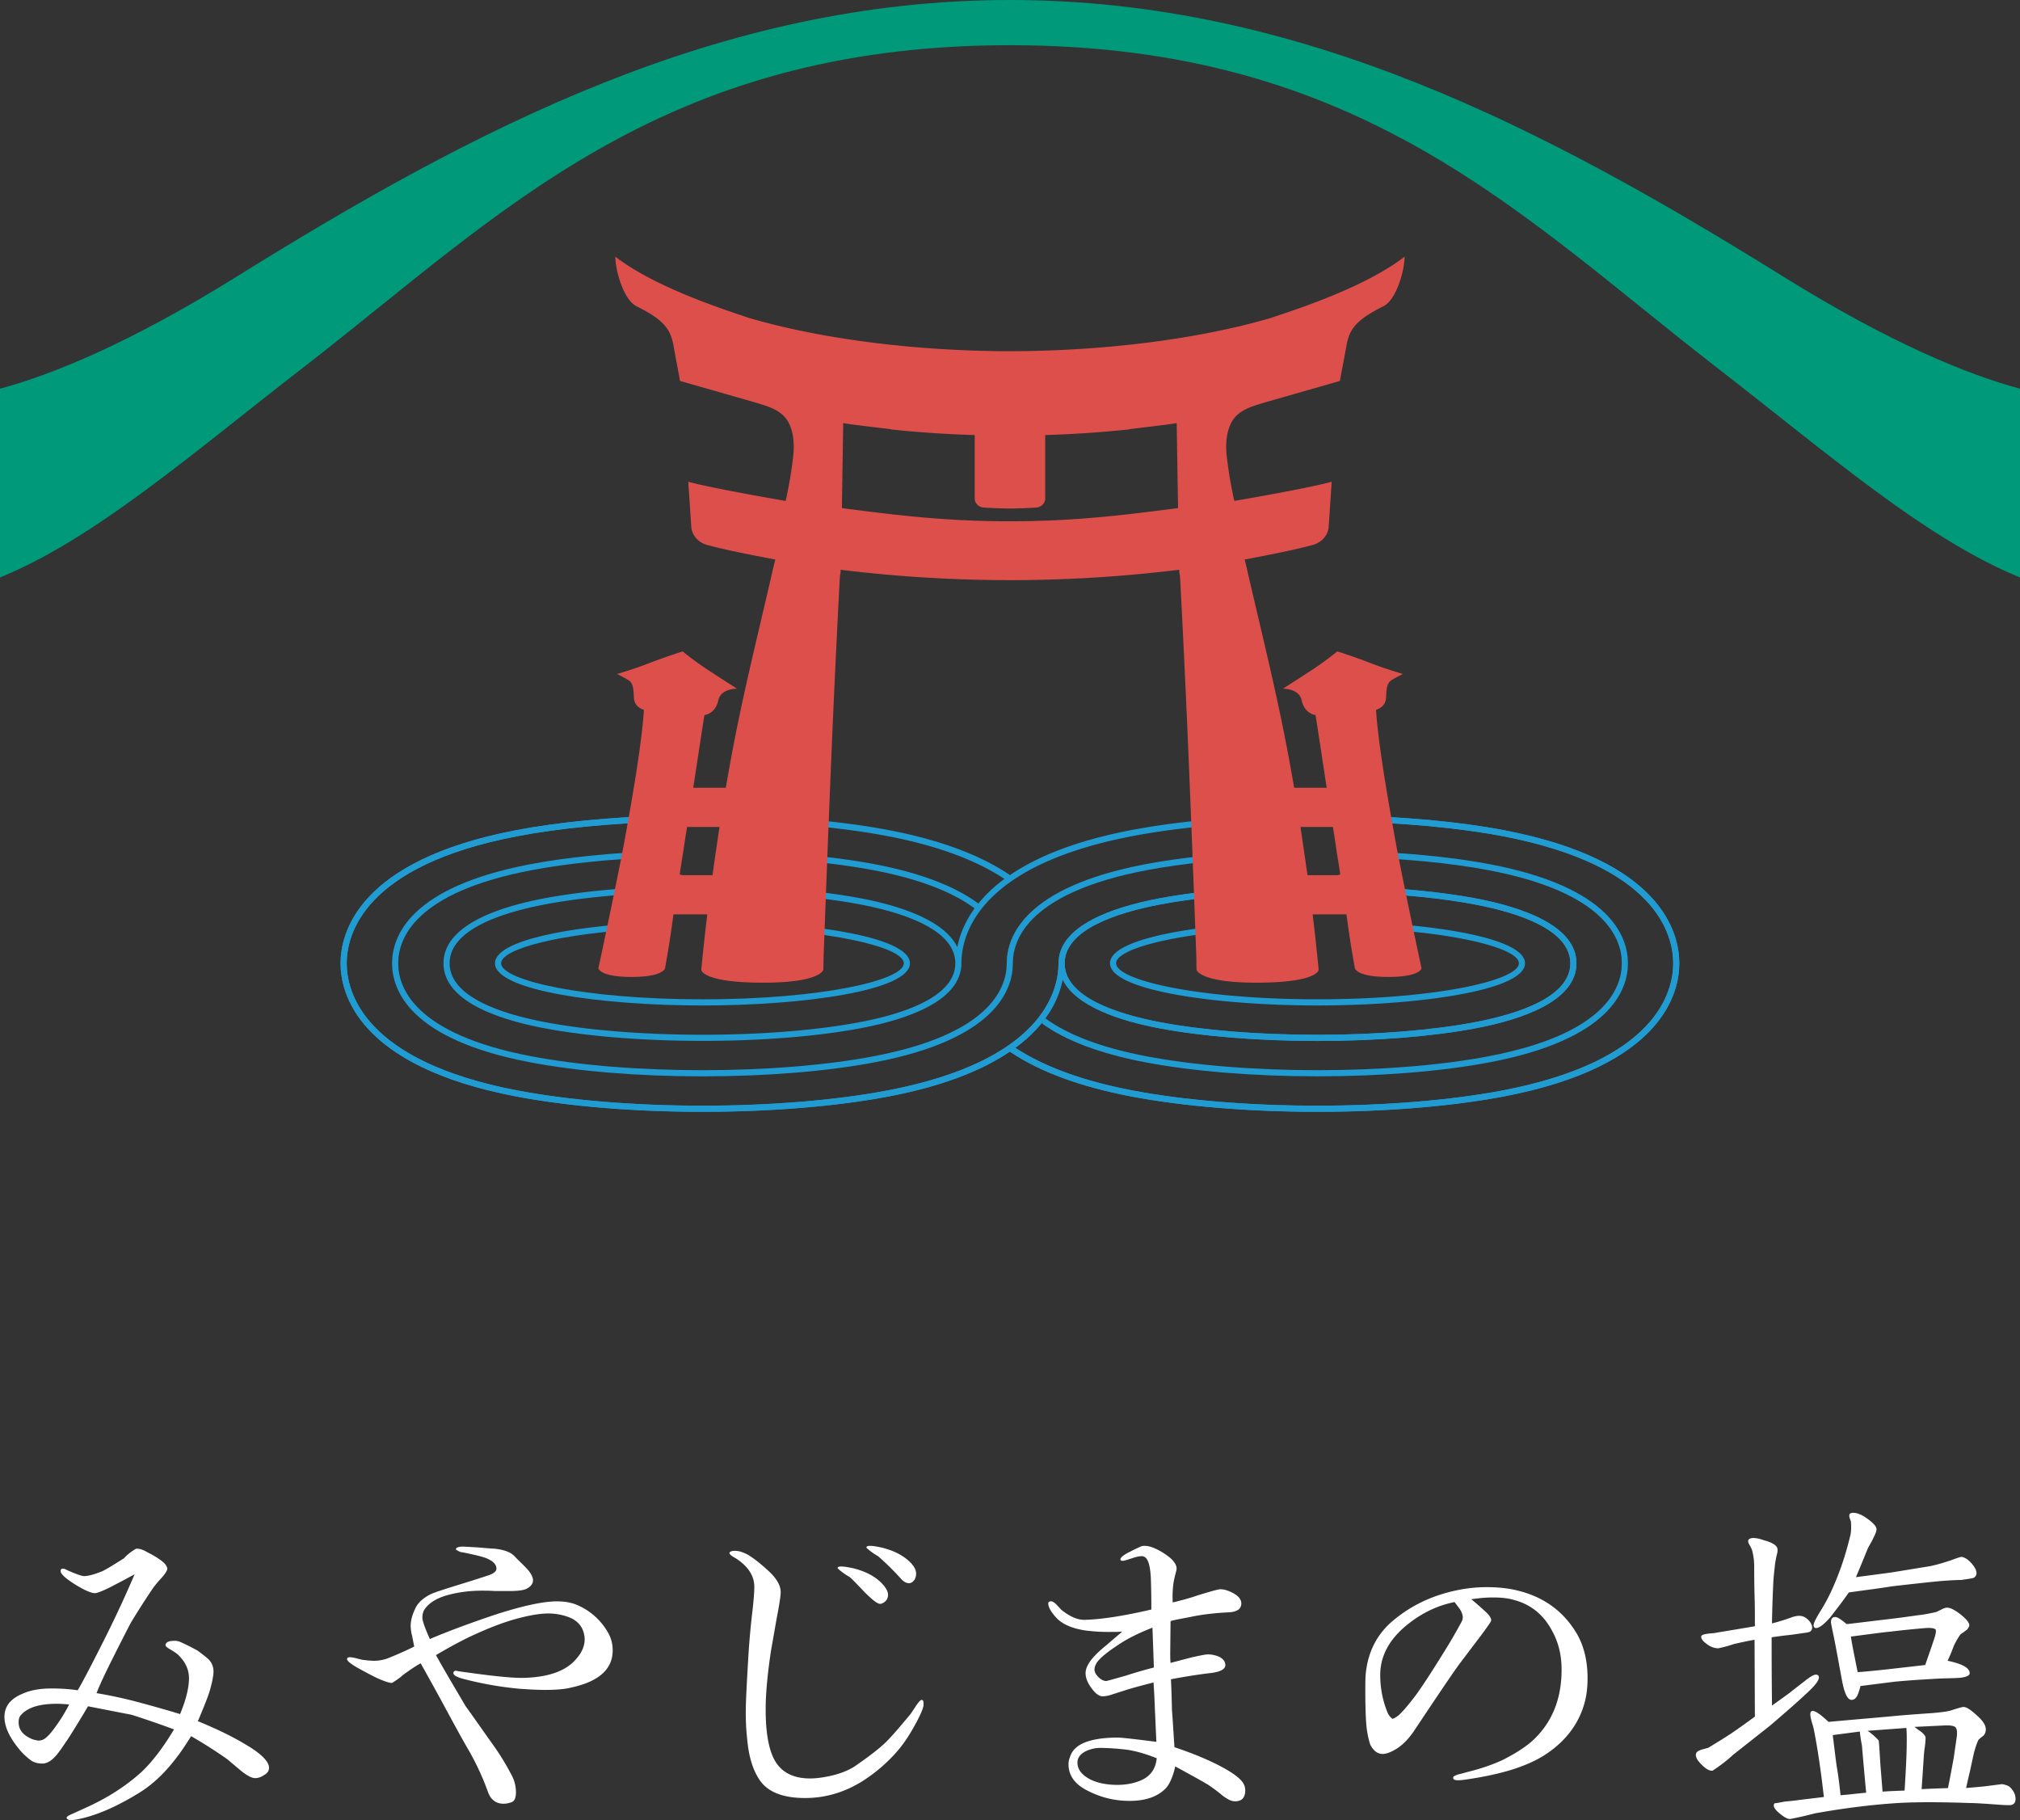 <svg data-name="レイヤー 2" xmlns="http://www.w3.org/2000/svg" viewBox="0 0 118.777 107"><rect x="0" y="0" width="118.777" height="107" fill="#333333" stroke="none"/><g data-name="ハンバーガー"><path d="M118.777 22.851c-3.076-.83-7.591-2.657-13.871-6.561C90.901 7.582 76.506 0 59.389 0S27.876 7.582 13.871 16.29C7.591 20.194 3.076 22.021 0 22.851v11.096c5.6-2.285 11.332-7.315 17.955-12.439 11.39-8.813 20.8-18.851 41.434-18.851s30.043 10.038 41.433 18.851c6.623 5.124 12.356 10.154 17.955 12.439V22.851z" fill="#00997a"/><g fill="#209cd3"><path d="M88.435 48.804c-2.668-.511-5.99-.806-9.467-.876l.054.361c3.436.072 6.713.364 9.345.868 9.043 1.729 10.019 5.801 10.019 7.472s-.976 5.742-10.019 7.472c-3.032.579-6.902.898-10.897.898s-7.865-.319-10.894-.898c-2.888-.553-5.197-1.397-6.874-2.504 1.887-1.387 2.565-2.896 2.782-4.021.764 1.586 3.376 2.431 5.643 2.864 2.535.485 5.853.752 9.343.752s6.81-.267 9.343-.752c2.684-.513 5.884-1.591 5.884-3.81s-3.2-3.297-5.883-3.81c-2.016-.385-4.529-.627-7.22-.713l.054.361c2.648.087 5.117.326 7.098.705 2.551.487 5.59 1.483 5.59 3.457s-3.039 2.97-5.592 3.457c-2.511.48-5.805.745-9.276.745s-6.763-.265-9.276-.745c-2.551-.489-5.59-1.483-5.59-3.457s3.039-2.968 5.588-3.457c2.016-.385 4.536-.624 7.234-.708l-.061-.359c-2.697.086-5.218.327-7.24.713-2.682.513-5.881 1.591-5.881 3.81 0 1.67-.998 5.742-10.041 7.472-3.032.579-6.902.898-10.897.898s-7.865-.319-10.896-.898c-9.045-1.729-10.021-5.801-10.021-7.472s.976-5.742 10.022-7.472c2.462-.472 5.492-.76 8.686-.855l.054-.361c-3.238.094-6.311.385-8.808.863-9.31 1.781-10.315 6.066-10.315 7.825s1.005 6.044 10.315 7.825c3.05.582 6.943.904 10.961.904s7.912-.322 10.965-.904c3.449-.66 5.754-1.665 7.294-2.757l-.113.168c1.722 1.15 4.096 2.022 7.058 2.589 3.05.582 6.943.904 10.962.904s7.912-.322 10.965-.904c9.307-1.78 10.312-6.065 10.312-7.825s-1.005-6.046-10.312-7.825z"/><path d="M87.555 62.092c-2.766.53-6.347.823-10.085.823s-7.318-.293-10.086-.823c-2.597-.497-4.597-1.253-5.924-2.232l-.215.291c1.372 1.01 3.42 1.786 6.071 2.294 2.792.535 6.397.83 10.154.83s7.364-.295 10.152-.83c7.049-1.346 8.101-4.223 8.101-5.817s-1.052-4.471-8.099-5.819c-2.336-.447-5.255-.714-8.342-.793l.054.361c3.045.08 5.918.344 8.221.785 6.792 1.3 7.806 3.982 7.806 5.465s-1.014 4.166-7.808 5.463zm-28.359-5.463c0 1.483-1.014 4.166-7.806 5.463-2.765.53-6.347.823-10.085.823s-7.317-.293-10.086-.823c-6.791-1.298-7.804-3.98-7.804-5.463s1.014-4.166 7.804-5.465c2.14-.409 4.765-.672 7.565-.772l.054-.361c-2.844.1-5.514.365-7.687.78-7.045 1.348-8.097 4.224-8.097 5.819s1.052 4.471 8.097 5.817c2.791.535 6.397.83 10.154.83s7.364-.295 10.152-.83c7.047-1.346 8.099-4.223 8.099-5.817 0-1.483 1.036-4.166 7.827-5.465 2.171-.415 4.844-.678 7.69-.775l-.061-.359c-2.848.099-5.521.365-7.697.78-7.045 1.348-8.12 4.224-8.12 5.819z"/><path d="M65.269 56.629c0 1.61 6.287 2.48 12.2 2.48s12.202-.87 12.202-2.48c0-1.39-4.68-2.227-9.764-2.431l.054.359c5.617.226 9.349 1.193 9.349 2.071 0 1.003-4.862 2.119-11.842 2.119s-11.84-1.116-11.84-2.119c0-.92 4.092-1.933 10.148-2.096l-.061-.358c-5.339.153-10.447 1.001-10.447 2.454zm-9.097 0c0 .071-.005.14-.012.208-.206 1.844-3.147 2.785-5.58 3.249-2.511.48-5.805.745-9.276.745s-6.763-.265-9.276-.745c-2.551-.489-5.59-1.483-5.59-3.457s3.039-2.968 5.588-3.457c1.817-.347 4.046-.577 6.442-.681l.055-.364c-2.441.103-4.711.338-6.564.692-2.682.513-5.881 1.591-5.881 3.81s3.199 3.297 5.883 3.81c2.535.485 5.853.752 9.343.752s6.81-.267 9.343-.752c2.551-.487 5.64-1.501 5.869-3.561.01-.081.016-.165.016-.25 0-1.67.996-5.742 10.043-7.472 2.324-.446 5.149-.733 8.145-.845l-.061-.359c-2.997.114-5.822.404-8.152.85-3.329.637-5.583 1.596-7.121 2.643-1.729-1.175-4.113-2.068-7.117-2.643-2.499-.478-5.571-.769-8.806-.863l-.061.359c3.236.091 6.307.38 8.8.858 2.888.553 5.18 1.403 6.86 2.514a8.209 8.209 0 00-1.535 1.448c-1.372-1.019-3.404-1.799-6.068-2.308-2.338-.447-5.258-.714-8.348-.793l-.061.359c3.09.076 6.008.341 8.342.787 2.608.499 4.587 1.255 5.914 2.239-.598.825-.887 1.617-1.015 2.278-.766-1.584-3.377-2.428-5.641-2.863-2.182-.417-4.948-.662-7.891-.726l-.061.359c2.943.062 5.71.304 7.883.72 2.552.489 5.592 1.483 5.592 3.457z"/><path d="M41.305 58.748c-6.978 0-11.84-1.116-11.84-2.119 0-.844 3.446-1.766 8.689-2.038l.054-.362c-4.821.248-9.104 1.071-9.104 2.401 0 1.61 6.286 2.48 12.2 2.48s12.202-.87 12.202-2.48c0-1.512-5.531-2.371-11.099-2.471l-.062.361c6.415.105 10.8 1.158 10.8 2.11 0 1.003-4.862 2.119-11.842 2.119z"/></g><path fill="#209cd3" d="M59.476 61.88l-.147-.089.26-.127-.113.216z"/><path d="M88.435 48.809c-2.668-.511-5.99-.806-9.467-.876l.054.361c3.436.072 6.713.364 9.345.868 9.043 1.729 10.019 5.801 10.019 7.472s-.976 5.742-10.019 7.472c-3.032.579-6.902.898-10.897.898s-7.865-.319-10.894-.898c-2.888-.553-5.197-1.397-6.874-2.504 1.887-1.387 2.565-2.896 2.782-4.021.764 1.586 3.376 2.431 5.643 2.864 2.535.485 5.853.752 9.343.752s6.81-.267 9.343-.752c2.684-.513 5.884-1.591 5.884-3.81s-3.2-3.297-5.883-3.81c-2.016-.385-4.529-.627-7.22-.713l.054.361c2.648.087 5.117.326 7.098.705 2.551.487 5.59 1.483 5.59 3.457s-3.039 2.97-5.592 3.457c-2.511.48-5.805.745-9.276.745s-6.763-.265-9.276-.745c-2.551-.489-5.59-1.483-5.59-3.457s3.039-2.968 5.588-3.457c2.016-.385 4.536-.624 7.234-.708l-.061-.359c-2.697.086-5.218.327-7.24.713-2.682.513-5.881 1.591-5.881 3.81 0 1.67-.998 5.742-10.041 7.472-3.032.579-6.902.898-10.897.898s-7.865-.319-10.896-.898c-9.045-1.729-10.021-5.801-10.021-7.472s.976-5.742 10.022-7.472c2.462-.472 5.492-.76 8.686-.855l.054-.361c-3.238.094-6.311.385-8.808.863-9.31 1.781-10.315 6.066-10.315 7.825s1.005 6.044 10.315 7.825c3.05.582 6.943.904 10.961.904s7.912-.322 10.965-.904c3.318-.635 5.569-1.59 7.107-2.634l.074.045c1.722 1.151 4.096 2.022 7.058 2.589 3.05.582 6.943.904 10.962.904s7.912-.322 10.965-.904c9.307-1.78 10.312-6.065 10.312-7.825s-1.005-6.046-10.312-7.825z" fill="#209cd3"/><path d="M82.029 49.297c-.509-2.786-1.005-5.76-1.117-7.564.319-.112.57-.318.589-.736.026-.57.061-.846.325-1.014s.667-.36.667-.36-.908-.258-1.896-.639c-1.154-.444-1.968-.688-1.968-.688s-.637.538-1.549 1.132c-.911.595-1.647 1.062-1.647 1.062s.956-.032 1.107.687c.086.406.345.777.813.863.113.673.374 2.434.658 4.272h-1.914c-.052-.313-.107-.611-.161-.916-.739-4.175-1.617-7.61-2.591-11.841-.051-.22-.104-.439-.159-.659 1.19-.233 2.726-.515 3.996-.856.526-.141.903-.561.944-1.059l.177-2.659c-.913.253-3.242.7-5.725 1.127a24.736 24.736 0 01-.434-2.534c-.083-.647-.062-1.352.202-1.955.37-.844 1.25-1.065 2.028-1.302l4.412-1.263c.136-.745.283-1.481.42-2.266.037-.137.078-.275.13-.412.311-.82 1.188-1.295 2.02-1.719.76-.386 1.234-2.112 1.234-2.898v-.01c-2.342 1.809-6.346 3.091-7.885 3.609-4.311 1.255-9.796 1.932-15.239 1.948v-.002h-.158v.002c-5.443-.016-10.927-.693-15.239-1.948-1.538-.519-5.543-1.801-7.885-3.609v.01c0 .786.473 2.512 1.234 2.898.832.424 1.708.899 2.02 1.719.052.137.093.275.13.412.137.785.284 1.522.42 2.266l4.412 1.263c.778.237 1.658.458 2.028 1.302.264.603.285 1.308.202 1.955a24.736 24.736 0 01-.434 2.534c-2.483-.427-4.812-.875-5.725-1.127l.177 2.659c.04.498.417.918.944 1.059 1.27.34 2.806.623 3.996.856-.055.219-.108.439-.159.659-.974 4.231-1.853 7.665-2.591 11.841-.054.304-.109.603-.161.916h-1.914c.284-1.837.544-3.598.658-4.272.468-.086.727-.456.813-.863.151-.719 1.107-.687 1.107-.687s-.735-.468-1.647-1.062c-.912-.595-1.549-1.132-1.549-1.132s-.814.244-1.968.688c-.988.38-1.896.639-1.896.639s.403.192.667.36.3.444.325 1.014c.019.418.27.624.589.736-.112 1.803-.608 4.778-1.117 7.564-.459 2.512-1.561 7.631-1.561 7.631s.088.505 1.952.505 1.967-.505 1.967-.505.122-.654.27-1.598a65.5 65.5 0 00.227-1.575h1.989c-.059.487-.116.973-.17 1.46l-.024.23c-.056.522-.11 1.044-.161 1.568 0 0 .022.737 3.523.757 3.501.02 3.657-.757 3.657-.757.01-.422.014-.789.016-.851.289-7.725.522-14.055.95-22.169.014-.268.053-.231.049-.499 3.26.403 6.569.606 9.878.612v.002l.079-.001.079.001v-.002a81.848 81.848 0 009.878-.612c-.004.268.034.231.049.499.428 8.114.661 14.445.95 22.169.002.062.006.429.016.851 0 0 .156.777 3.657.757 3.501-.02 3.523-.757 3.523-.757-.05-.523-.104-1.046-.161-1.568l-.024-.23c-.054-.487-.111-.974-.17-1.46h1.989a65.5 65.5 0 00.497 3.173s.102.505 1.967.505 1.952-.505 1.952-.505-1.103-5.12-1.561-7.631zm-40.492 2.155h-1.4l-.17-.044c.074-.537.158-.99.226-1.451.046-.315.099-.673.158-1.038.017-.101.031-.2.049-.303h1.908c-.041.263-.079.527-.119.79a157.1 157.1 0 00-.2 1.376l-.095.67h-.358zm17.93-20.806h-.158c-3.876 0-6.975-.41-9.806-.775l.078-4.995c.665.112 2.189.275 2.788.357.003-.014.006.025.009.011 1.588.169 3.238.282 4.936.333v3.734c0 .28.237.51.544.529.337.021.824.044 1.434.054h.188c.61-.01 1.096-.033 1.434-.055.307-.019.544-.249.544-.529v-3.734a65.727 65.727 0 004.936-.333c.003.014.006-.025.009-.011.599-.082 2.123-.245 2.788-.357l.078 4.995c-2.83.364-5.93.775-9.806.775zm17.772 20.806h-.358l-.095-.67c-.065-.459-.132-.917-.2-1.376-.04-.263-.078-.527-.119-.79h1.908c.018.102.032.201.049.303.059.365.111.724.158 1.038.068.461.153.914.226 1.451l-.17.044h-1.4z" fill="#dd4f4b"/><path d="M15.001 104.533c-.19 0-.48-.146-.838-.439l-.794-.67a27.933 27.933 0 00-2.131-1.358c-.355.564-.65 1.003-.9 1.315-.689.9-1.421 1.57-2.174 2.028-1.025.629-1.944 1.068-2.803 1.339-.458.146-.96.252-1.171.252-.166 0-.25-.043-.271-.127-.019-.062.106-.144.355-.25l.691-.314c1.317-.586 2.426-1.296 3.346-2.131.607-.564 1.255-1.402 1.922-2.51a57.2 57.2 0 00-2.486-.857l-2.573-.502c-.23.396-.607 1.025-1.15 1.882-.355.523-.607.898-.794 1.087-.252.271-.502.398-.732.398-.274 0-.523-.062-.71-.211a4.196 4.196 0 01-.566-.521c-.648-.754-.96-1.423-.96-2.009 0-.607.334-1.044 1.003-1.337.48-.23 1.066-.336 1.757-.336.605 0 1.128.041 1.546.106.23-.377.794-1.442 1.673-3.199a68.529 68.529 0 001.673-3.617c-.314.166-.773.417-1.421.751-.461.23-.775.355-.919.355-.211 0-.586-.166-1.109-.48-.607-.377-.9-.648-.9-.816 0-.103.043-.146.146-.146.062 0 .146.043.274.106.521.23.835.334.96.334.23 0 .545-.084.984-.252.187-.062.626-.334 1.358-.794.168-.187.396-.377.71-.564h.084c.146 0 .336.062.545.187.334.168.586.315.751.439.293.19.439.377.461.545 0 .106-.125.314-.377.586a6.887 6.887 0 00-.439.523 44.108 44.108 0 00-1.339 2.09c-.25.482-.626 1.212-1.106 2.174-.355.713-.67 1.358-.9 1.946.857.144 1.61.312 2.258.48 1.025.271 1.903.523 2.654.751.358-.857.523-1.567.523-2.11 0-.504-.209-.962-.648-1.383-.062-.062-.209-.166-.458-.312-.19-.105-.274-.187-.274-.252.022-.168.19-.25.523-.25.127 0 .23.019.334.062.233.103.588.271 1.046.523.355.271.564.439.626.502.19.187.293.439.293.71s-.082.648-.228 1.171c-.106.334-.336.919-.691 1.757 1.068.439 1.987.878 2.719 1.318.982.564 1.464 1.044 1.464 1.421 0 .168-.084.315-.274.418-.187.127-.355.19-.542.19m-13.76-3.722c-.106.106-.146.25-.146.439 0 .439.252.754.773.982.106.043.211.062.315.084.127.022.23 0 .336-.041.187-.084.418-.314.689-.691a9.55 9.55 0 00.857-1.38c-.23-.019-.48-.041-.71-.041-1.025 0-1.714.209-2.112.648m30.854-1.463c-.398 0-.878-.022-1.486-.062a20.403 20.403 0 01-3.281-.564c-.439-.106-.67-.23-.67-.355 0-.106.062-.146.168-.146.062.019.187.041.667.103 1.632.23 2.738.336 3.346.314 1.442-.043 2.467-.417 3.053-1.128.355-.398.502-.816.482-1.214-.043-.564-.336-.984-.9-1.212a3.415 3.415 0 00-1.234-.23c-.482 0-1.109.103-1.882.314-.773.209-1.694.564-2.76 1.066-.439.209-1.109.564-1.966 1.066.377.691.962 1.673 1.735 2.99.396.545.962 1.361 1.735 2.446.377.545.689 1.068.962 1.591.187.334.271.689.271 1.044 0 .315-.084.502-.23.566a1.43 1.43 0 01-.48.103c-.461 0-.773-.23-.941-.71a15.315 15.315 0 00-1.087-2.364c-.439-.751-.857-1.527-1.277-2.299a174.97 174.97 0 00-1.589-2.885c-.23.125-.585.355-1.066.71-.125.125-.336.271-.607.439-.106.019-.312-.043-.627-.168-.273-.103-.67-.314-1.212-.607-.545-.29-.816-.502-.816-.626 0-.062.062-.103.166-.103.084 0 .23.019.461.084.23.062.355.082.418.082.146.022.42.043.523.043.271 0 .523-.043.775-.125.48-.19 1.022-.42 1.608-.713l-.125-.626a2.471 2.471 0 01-.084-.586c0-.293.084-.629.252-.984.146-.355.48-.667.962-.898.187-.084.626-.23 1.296-.439.458-.146 1.169-.355 2.112-.67.293-.105.439-.252.418-.396 0-.211-.168-.398-.523-.566-.23-.103-.732-.23-1.483-.377-.106 0-.23-.062-.377-.166 0-.106.146-.168.439-.168l.732.041c.355.022.732.065 1.128.084.523.062.878.187 1.109.398.209.228.439.439.667.67.314.312.461.583.461.794 0 .187-.125.355-.355.48-.187.105-.542.146-1.087.146h-.773c-.334-.022-.586-.022-.773-.022-.713 0-1.402.084-2.071.271-.67.19-1.13.504-1.361.9a.951.951 0 00-.084.42c0 .187.149.605.439 1.253.922-.396 2.196-.878 3.806-1.421 1.61-.523 2.844-.794 3.66-.794.439 0 .816.062 1.128.187a3.77 3.77 0 011.822 1.548c.228.355.334.732.334 1.15 0 1.087-.794 1.819-2.405 2.174-.398.103-.919.146-1.526.146m20.58 3.702a9.487 9.487 0 01-1.944 1.651c-1.066.67-2.194 1.003-3.386 1.003-1.318 0-2.218-.355-2.698-1.087-.398-.605-.626-1.399-.71-2.362a13.525 13.525 0 01-.084-1.673c0-.564.062-1.716.168-3.492a49.19 49.19 0 01.187-2.071c.106-.857.146-1.442.146-1.735 0-.458-.187-.878-.564-1.255a3.053 3.053 0 00-.564-.439c-.23-.125-.336-.228-.336-.29.022-.084.125-.127.336-.127.228 0 .48.084.751.23.315.187.691.48 1.13.878.523.458.773.878.794 1.255.019.166-.043.585-.168 1.274-.084.417-.209 1.171-.398 2.237-.187 1.234-.293 2.302-.312 3.221-.022 1.505.168 2.592.542 3.242.398.689 1.087 1.044 2.071 1.044.293 0 .689-.041 1.171-.146.648-.146 1.169-.355 1.567-.648.816-.564 1.402-1.025 1.757-1.38s.816-.898 1.423-1.63l.334-.504c.146-.209.25-.312.315-.312.084.022.103.084.103.271 0 .19-.146.523-.396 1.003-.398.754-.797 1.358-1.236 1.841m-.918-8.759c-.168 0-.458-.233-.898-.67-.523-.545-.816-.859-.922-.922a3.668 3.668 0 01-.689-.502c0-.062.062-.103.209-.103.187 0 .418.041.71.103.754.187 1.339.502 1.735.941.209.23.315.439.315.607a.509.509 0 01-.274.48.328.328 0 01-.187.065m1.695-1.213c-.146 0-.314-.084-.461-.25a15.959 15.959 0 00-1.358-1.339 3.514 3.514 0 01-.689-.502c0-.062.062-.106.206-.106.19 0 .42.043.713.106.751.187 1.337.502 1.735.941.187.209.271.396.271.586 0 .228-.084.396-.23.502a.339.339 0 01-.187.062m18.434 12.482a10.273 10.273 0 00-.773-.586c-.187-.125-.857-.499-2.009-1.128a3.586 3.586 0 01-.206.691c-.106.271-.23.48-.377.627-.483.48-1.193.71-2.093.71a5.27 5.27 0 01-2.446-.585c-.773-.377-1.15-.9-1.15-1.567 0-.146.022-.274.084-.418.146-.504.605-.838 1.337-1.006.439-.103.943-.146 1.526-.146.355.022 1.087.106 2.218.252l-.084-1.862c-.022-.521-.041-1.066-.084-1.63-.312.082-.816.209-1.464.396l-.982.314a1.83 1.83 0 01-.482.103c-.209.022-.418-.103-.605-.334-.315-.377-.461-.71-.461-1.025 0-.25.125-.523.355-.814.19-.23.482-.523.878-.838.502-.439.816-.689.922-.794-.19.022-.398.022-.67.022a10.69 10.69 0 01-1.486-.084c-.838-.125-1.442-.398-1.798-.838-.271-.312-.396-.564-.396-.751 0-.084.062-.127.166-.127.084 0 .19.065.314.19l.293.314c.502.396.96.605 1.399.583.9-.022 2.196-.209 3.89-.605 0-.336 0-.878-.022-1.61-.022-1.025-.187-1.526-.542-1.526-.146 0-.336.043-.523.106-.314.103-.502.166-.586.166-.106 0-.146-.022-.146-.084 0-.103.187-.271.586-.458.146-.084.377-.19.648-.314.062-.022.146-.022.209-.022.271 0 .67.146 1.15.461.482.314.71.607.71.878 0 .146-.103.355-.187.878a6.14 6.14 0 00-.041 1.109c.439-.106.941-.23 1.483-.42.754-.23 1.193-.355 1.318-.355.23 0 .502.084.794.25.293.17.439.358.439.588 0 .334-.271.502-.794.521-.816.043-1.548.127-2.215.274-.881.166-1.109.209-1.152.25l-.019 1.819c0 .23 0 .439.019.629l1.193-.314c.545-.125.878-.187 1.003-.187.209 0 .418.041.629.125.271.125.396.293.396.502 0 .25-.314.418-.962.48-.521.065-1.253.168-2.237.355.022.355.043.984.062 1.841.022.19.062.9.146 2.153.941.314 1.778.65 2.53 1.027.859.437 1.38.814 1.548 1.15.062.125.084.25.084.355 0 .418-.19.648-.585.648-.209 0-.377-.065-.754-.336m-7.148-2.804a2.03 2.03 0 00-.878.19c-.336.166-.502.396-.502.667 0 .355.187.648.586.9.271.166.564.271.878.334.312.062.605.084.876.084.502 0 .962-.084 1.361-.252.564-.228.898-.667.962-1.315-.691-.274-1.339-.461-1.946-.523a14.101 14.101 0 00-1.337-.084m3.031-7.069c-.648.252-1.214.523-1.673.794-.773.482-1.296.878-1.548 1.193-.125.166-.187.334-.187.48s.084.293.23.439c.146.146.312.23.458.23.043 0 .42-.106 1.15-.314a29.008 29.008 0 011.654-.48l-.084-2.342zm23.157 7.423c-.583.398-1.315.713-2.215.984-.732.209-1.526.377-2.383.502-.25.041-.439.062-.586.062-.187 0-.293-.041-.293-.146 0-.084.105-.125.271-.187.062-.022.19-.043.545-.146.857-.211 1.567-.461 2.134-.732.773-.398 1.358-.775 1.776-1.171 1.109-1.046 1.651-2.426 1.651-4.121 0-.814-.166-1.546-.523-2.215-.502-.982-1.253-1.61-2.278-1.882-.355-.106-.775-.146-1.255-.146-.398 0-.816.041-1.255.103.336.274.607.523.838.732.23.211.334.377.334.523 0 .043-.209.355-.648.941l-1.19 1.57c-.358.48-1.234 1.776-2.614 3.847-.398.626-.838 1.044-1.277 1.274-.271.146-.48.209-.648.209-.314 0-.545-.187-.732-.542a5.038 5.038 0 01-.187-.794c-.062-.355-.106-1.152-.106-2.364 0-.458 0-.857.043-1.171.146-1.15.626-2.09 1.421-2.822 1.109-.982 2.427-1.632 3.994-1.944a8.448 8.448 0 011.673-.168c.67 0 1.296.062 1.86.209 1.526.377 2.697 1.234 3.473 2.573.398.71.605 1.567.605 2.57 0 .545-.062 1.046-.187 1.485-.334 1.193-1.087 2.196-2.239 2.969m-5.395-8.93c-.941.187-1.819.586-2.657 1.234-1.147.878-1.714 1.903-1.714 3.053 0 .775.146 1.548.461 2.28a.987.987 0 00.25.293c.062 0 .19-.062.377-.209.273-.252.626-.67 1.046-1.234.48-.67 1.025-1.527 1.673-2.573.25-.398.585-.962.982-1.694a.548.548 0 00.065-.25c0-.146-.065-.314-.168-.48l-.314-.42zm20.671 5.394c-.418.398-1.13 1.025-2.134 1.882l-2.174 1.716c-.314.293-.71.605-1.19.919-.19.022-.398-.103-.67-.377-.211-.209-.315-.396-.315-.542 0-.022 0-.062.022-.105.022-.084.146-.166.374-.228.211-.062.336-.084.358-.106.271-.168.732-.439 1.339-.838.521-.355.982-.689 1.378-.982l-.019-4.517a24.17 24.17 0 00-1.214.252 7.639 7.639 0 01-.919.25c-.187 0-.396-.062-.586-.187-.314-.209-.439-.377-.417-.523.019-.062.166-.125.396-.146.106-.022.252-.022.398-.041.082-.022.876-.146 2.362-.398 0-.585 0-1.171-.019-1.735-.022-.857-.022-1.464-.022-1.798 0-.314-.043-.629-.125-.941 0-.022-.043-.105-.106-.23-.082-.127-.125-.23-.125-.293 0-.022 0-.062.019-.084.106-.146.42-.146.9.022.23.062.398.125.461.166.187.084.293.19.334.293a.705.705 0 01-.019.355c-.062.252-.084.42-.106.523-.041.377-.084.732-.105 1.068a68.47 68.47 0 00-.082 2.486c.25-.062.627-.166 1.15-.355.23-.084.418-.103.545-.084.187.022.334.125.48.274.187.228.23.418.146.564-.043.084-.146.125-.314.146l-.878.125c-.209.022-.586.062-1.15.146 0 .878 0 2.215.022 4.015l1.044-.754c.23-.187.502-.396.857-.67.336-.271.564-.396.67-.396.125 0 .187.062.187.168 0 .187-.25.502-.751.96m12.314 6.168c0 .252-.127.377-.358.377-.084 0-.271 0-.564-.022-.857-.062-1.462-.103-1.776-.103-1.778-.062-3.18-.062-4.224 0-1.61.103-3.221.314-4.872.607-.398.103-.9.228-1.464.334-.168 0-.377-.125-.648-.355-.271-.23-.377-.418-.271-.564.103-.022.312-.043.586-.105.187-.019.502-.041.919-.103l1.402-.168c-.062-.502-.127-1.109-.23-1.798a35.07 35.07 0 00-.23-1.464c-.084-.482-.146-.816-.209-1.003-.146-.461-.168-.713-.062-.775.144-.084.48.125 1.003.626.146-.019 1.402-.125 3.744-.334.396-.041 1.19-.106 2.383-.187.48-.043.835-.084 1.044-.146.461-.146.732-.23.794-.209.168 0 .461.209.9.626.293.293.418.542.377.773a.466.466 0 01-.168.314c-.146.106-.23.187-.25.209-.084.146-.168.398-.273.773l-.228 1.046c-.043.19-.127.523-.23 1.025.146-.022.499-.041 1.106-.105l.984-.125c.125 0 .355.084.417.125.106.065.209.19.315.377a.975.975 0 01.084.355m-11.878-10.203c0-.106.125-.377.396-.816.442-.691.794-1.464 1.109-2.299.271-.713.482-1.442.67-2.218.041-.23.041-.48.022-.751-.022-.084-.062-.168-.084-.252-.022-.103-.022-.187.041-.23a.389.389 0 01.168-.041c.209 0 .439.084.67.23.48.312.71.564.71.732 0 .103-.062.271-.166.48-.105.23-.233.439-.336.626-.166.398-.396.984-.71 1.716l2.069-.274c.523-.084 1.277-.209 2.299-.374.398-.084.818-.209 1.255-.358.336-.125.523-.187.588-.187.166.022.353.125.564.355.206.23.314.418.314.607 0 .125-.065.209-.168.271-.043.022-.293.062-.734.125-.271 0-.689.022-1.231.065-.65.062-1.61.166-2.866.312-.626.106-1.464.209-2.508.355-.211.315-.588.816-1.109 1.486-.355.396-.629.607-.816.607-.103 0-.146-.062-.146-.168m8.238 1.234c-.062.166-.168.461-.358.857.9.19 1.32.439 1.298.754-.022.125-.209.209-.586.25-.252.022-.65.022-1.212.043-1.13.062-2.009.125-2.635.187l-1.987.252c-.062.25-.125.418-.168.521-.084.19-.187.274-.334.293-.25.022-.439-.355-.586-1.15-.146-.773-.293-1.608-.461-2.467-.125-.586-.187-.9-.187-.941 0-.209.082-.314.25-.314.127 0 .358.146.67.418.23-.019 1.046-.125 2.448-.29.564-.065 1.15-.146 1.735-.23.25-.022.605-.084 1.087-.19.019-.019.146-.062.334-.166.127-.062.252-.106.355-.084.146 0 .398.125.754.398.334.271.502.48.502.626a.46.46 0 01-.209.315c-.19.146-.293.209-.315.228a4.47 4.47 0 00-.396.691m-5.145 8.613c-.06-.605-.144-1.546-.25-2.779a8.897 8.897 0 01-.125-.816l-1.591.209c.062.461.127 1.066.23 1.819.106.586.168 1.15.23 1.716.336-.022.838-.084 1.505-.149m4.038-9.159c.062-.228.084-.374.041-.439-.062-.062-.25-.103-.564-.082a54.99 54.99 0 00-2.069.209c-.442.041-1.214.146-2.342.293.062.458.209 1.15.396 2.09.398-.022.984-.084 1.778-.168l2.194-.25c.086-.252.211-.607.377-1.087l.19-.566zm-1.651 6.171c0-.315 0-.586-.022-.818l-2.28.168c.19.127.42.314.65.566.019.062.041.418.082 1.087.022.439.084 1.066.146 1.922.293-.022.732-.041 1.296-.062.084-1.274.127-2.237.127-2.863m2.948-.336c.022-.271 0-.439-.084-.523-.084-.084-.315-.125-.691-.103l-1.714.082c.125.106.252.19.398.295.168.144.252.25.252.355 0 .103-.024.377-.043.521a5.712 5.712 0 00-.065.607l-.125 1.882c.336-.019.859-.041 1.548-.062.125-.607.23-1.19.336-1.757l.187-1.296z" fill="#fff"/></g></svg>